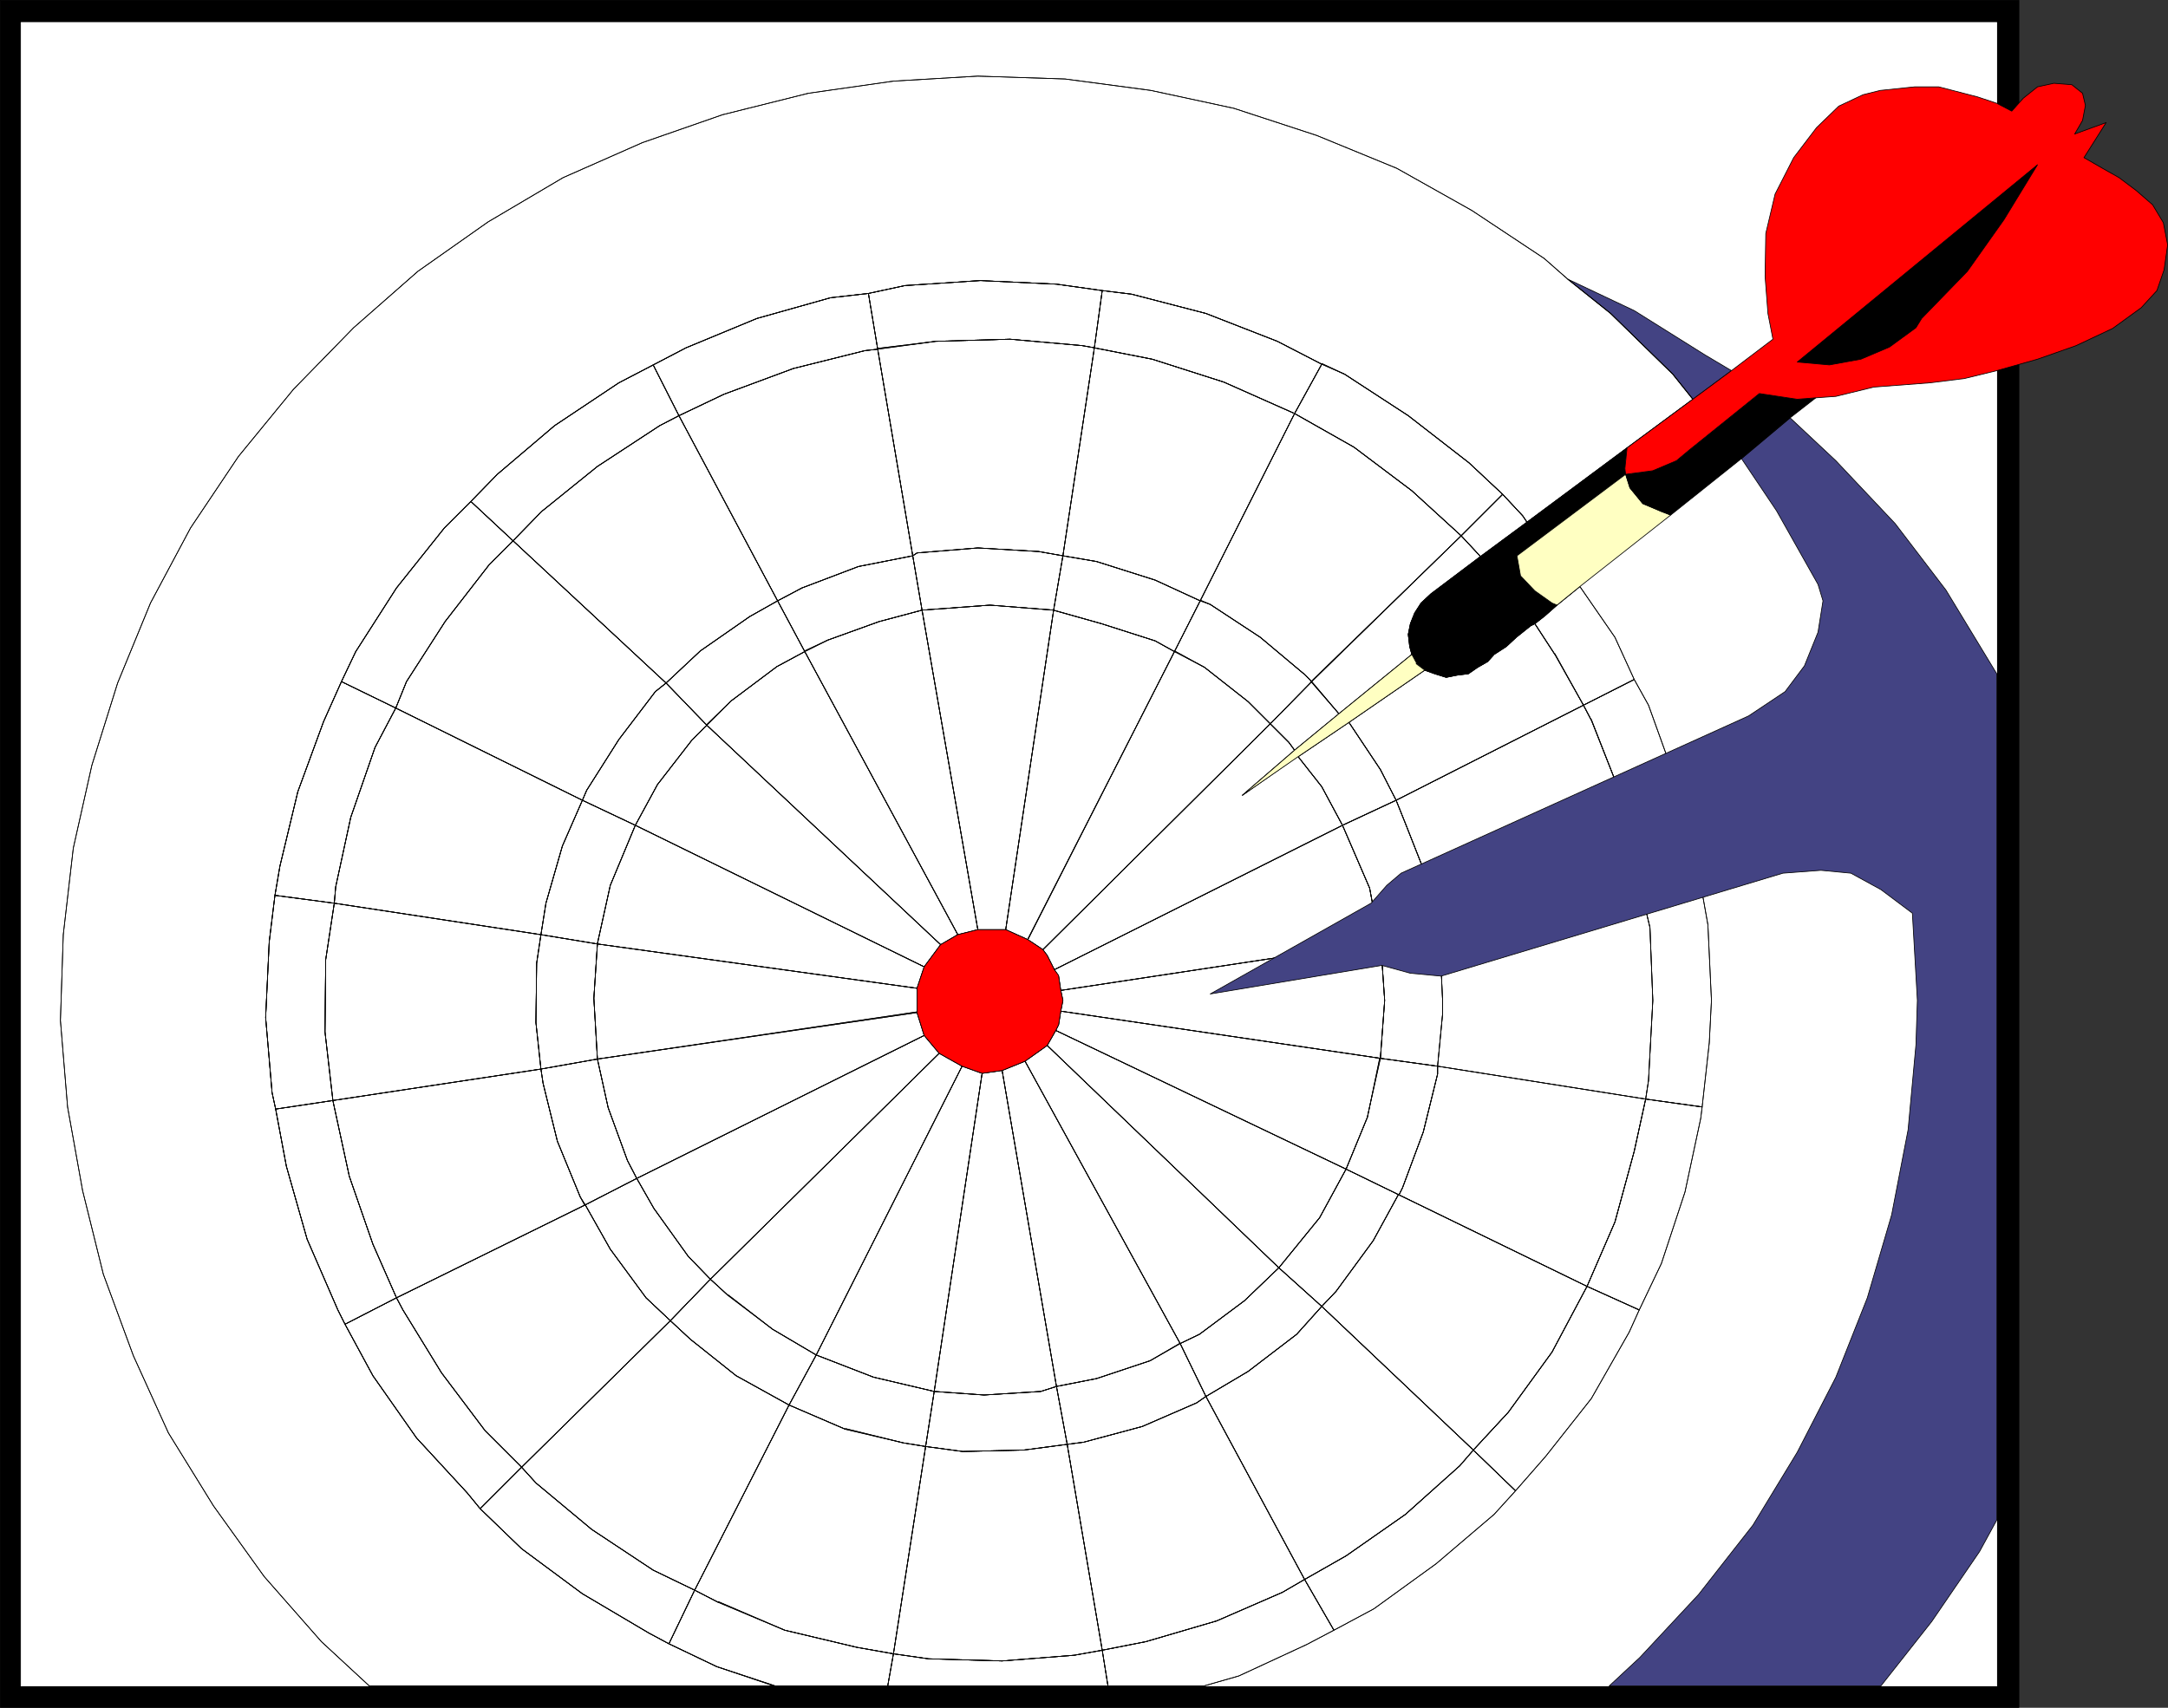<?xml version="1.0" encoding="UTF-8" standalone="no"?>
<svg
   version="1.0"
   width="129.638mm"
   height="102.141mm"
   id="svg190"
   sodipodi:docname="Dart Board 09.wmf"
   xmlns:inkscape="http://www.inkscape.org/namespaces/inkscape"
   xmlns:sodipodi="http://sodipodi.sourceforge.net/DTD/sodipodi-0.dtd"
   xmlns="http://www.w3.org/2000/svg"
   xmlns:svg="http://www.w3.org/2000/svg">
  <rect width="100%" height="100%" fill="#333333" stroke="none"/>
  <sodipodi:namedview
     id="namedview190"
     pagecolor="#ffffff"
     bordercolor="#000000"
     borderopacity="0.25"
     inkscape:showpageshadow="2"
     inkscape:pageopacity="0.0"
     inkscape:pagecheckerboard="0"
     inkscape:deskcolor="#d1d1d1"
     inkscape:document-units="mm" />
  <defs
     id="defs1">
    <pattern
       id="WMFhbasepattern"
       patternUnits="userSpaceOnUse"
       width="6"
       height="6"
       x="0"
       y="0" />
  </defs>
  <path
     style="fill:#000000;fill-opacity:1;fill-rule:evenodd;stroke:none"
     d="M 0.081,385.963 V 0.081 H 456.277 V 385.963 Z"
     id="path1" />
  <path
     style="fill:none;stroke:#000000;stroke-width:0.162px;stroke-linecap:round;stroke-linejoin:round;stroke-miterlimit:4;stroke-dasharray:none;stroke-opacity:1"
     d="M 0.081,385.963 V 0.081 H 456.277 V 385.963 H 0.081 v 0"
     id="path2" />
  <path
     style="fill:#ffffff;fill-opacity:1;fill-rule:evenodd;stroke:none"
     d="M 4.767,381.115 V 5.09 H 451.267 V 381.115 H 4.767 Z"
     id="path3" />
  <path
     style="fill:none;stroke:#ffffff;stroke-width:0.162px;stroke-linecap:round;stroke-linejoin:round;stroke-miterlimit:4;stroke-dasharray:none;stroke-opacity:1"
     d="M 4.767,381.115 V 5.09 H 451.267 V 381.115 H 4.767 v 0"
     id="path4" />
  <path
     style="fill:none;stroke:#ffffff;stroke-width:0.162px;stroke-linecap:round;stroke-linejoin:round;stroke-miterlimit:4;stroke-dasharray:none;stroke-opacity:1"
     d="m 371.922,248.448 0.646,-4.201 0.97,-18.098 -0.646,-16.482 -0.97,-4.04 -46.218,13.574 0.323,6.948 v 3.07 l -1.131,11.796 47.026,7.433"
     id="path5" />
  <path
     style="fill:none;stroke:#000000;stroke-width:0.162px;stroke-linecap:round;stroke-linejoin:round;stroke-miterlimit:4;stroke-dasharray:none;stroke-opacity:1"
     d="m 371.922,248.448 0.646,-4.201 0.97,-18.098 -0.646,-16.482 -0.97,-4.04 -46.218,13.574 0.323,6.948 v 3.07 l -1.131,11.796 47.026,7.433"
     id="path6" />
  <path
     style="fill:none;stroke:#000000;stroke-width:0.162px;stroke-linecap:round;stroke-linejoin:round;stroke-miterlimit:4;stroke-dasharray:none;stroke-opacity:1"
     d="m 289.829,216.129 -12.605,7.11 35.067,-6.464 0.646,9.372 -0.97,13.089 -72.235,-10.665 0.485,-2.424 -0.485,-2.262 50.096,-7.595"
     id="path7" />
  <path
     style="fill:none;stroke:#000000;stroke-width:0.162px;stroke-linecap:round;stroke-linejoin:round;stroke-miterlimit:4;stroke-dasharray:none;stroke-opacity:1"
     d="m 289.829,216.129 -12.605,7.11 35.067,-6.464 0.646,9.372 -0.97,13.089 -72.235,-10.665 0.485,-2.424 -0.485,-2.262 50.096,-7.595"
     id="path8" />
  <path
     style="fill:none;stroke:#000000;stroke-width:0.162px;stroke-linecap:round;stroke-linejoin:round;stroke-miterlimit:4;stroke-dasharray:none;stroke-opacity:1"
     d="m 303.404,186.558 6.141,14.22 0.808,4.363 1.616,-1.778 4.525,-4.525 5.171,-2.424 -3.878,-9.857 -2.262,-5.656 -12.12,5.656"
     id="path9" />
  <path
     style="fill:none;stroke:#000000;stroke-width:0.162px;stroke-linecap:round;stroke-linejoin:round;stroke-miterlimit:4;stroke-dasharray:none;stroke-opacity:1"
     d="m 303.404,186.558 6.141,14.22 0.808,4.363 1.616,-1.778 4.525,-4.525 5.171,-2.424 -3.878,-9.857 -2.262,-5.656 -12.12,5.656"
     id="path10" />
  <path
     style="fill:none;stroke:#000000;stroke-width:0.162px;stroke-linecap:round;stroke-linejoin:round;stroke-miterlimit:4;stroke-dasharray:none;stroke-opacity:1"
     d="m 359.64,162.642 5.494,14.059 11.797,-5.171 -4.363,-12.119 -3.232,-5.817 -11.474,5.817 1.778,3.393"
     id="path11" />
  <path
     style="fill:none;stroke:#000000;stroke-width:0.162px;stroke-linecap:round;stroke-linejoin:round;stroke-miterlimit:4;stroke-dasharray:none;stroke-opacity:1"
     d="m 359.64,162.642 5.494,14.059 11.797,-5.171 -4.363,-12.119 -3.232,-5.817 -11.474,5.817 1.778,3.393"
     id="path12" />
  <path
     style="fill:none;stroke:#000000;stroke-width:0.162px;stroke-linecap:round;stroke-linejoin:round;stroke-miterlimit:4;stroke-dasharray:none;stroke-opacity:1"
     d="m 357.863,159.411 -6.464,-11.473 -4.525,-6.948 -0.97,0.485 -3.232,2.585 -2.262,2.101 -2.747,1.778 -1.454,1.616 -2.262,1.293 -2.101,1.454 -2.586,0.323 -2.424,0.485 -2.586,-0.808 -2.262,-0.808 -17.13,11.796 7.11,10.665 3.555,6.948 42.339,-21.492"
     id="path13" />
  <path
     style="fill:none;stroke:#000000;stroke-width:0.162px;stroke-linecap:round;stroke-linejoin:round;stroke-miterlimit:4;stroke-dasharray:none;stroke-opacity:1"
     d="m 357.863,159.411 -6.464,-11.473 -4.525,-6.948 -0.97,0.485 -3.232,2.585 -2.262,2.101 -2.747,1.778 -1.454,1.616 -2.262,1.293 -2.101,1.454 -2.586,0.323 -2.424,0.485 -2.586,-0.808 -2.262,-0.808 -17.13,11.796 7.11,10.665 3.555,6.948 42.339,-21.492"
     id="path14" />
  <path
     style="fill:none;stroke:#000000;stroke-width:0.162px;stroke-linecap:round;stroke-linejoin:round;stroke-miterlimit:4;stroke-dasharray:none;stroke-opacity:1"
     d="m 296.293,154.078 33.936,-32.965 4.363,4.686 -11.15,8.403 -2.262,2.101 -1.454,2.262 -0.97,2.424 -0.485,2.424 0.323,2.747 0.485,1.778 -16.483,13.412 -6.141,-7.272"
     id="path15" />
  <path
     style="fill:none;stroke:#000000;stroke-width:0.162px;stroke-linecap:round;stroke-linejoin:round;stroke-miterlimit:4;stroke-dasharray:none;stroke-opacity:1"
     d="m 296.293,154.078 33.936,-32.965 4.363,4.686 -11.15,8.403 -2.262,2.101 -1.454,2.262 -0.97,2.424 -0.485,2.424 0.323,2.747 0.485,1.778 -16.483,13.412 -6.141,-7.272"
     id="path16" />
  <path
     style="fill:none;stroke:#000000;stroke-width:0.162px;stroke-linecap:round;stroke-linejoin:round;stroke-miterlimit:4;stroke-dasharray:none;stroke-opacity:1"
     d="m 293.384,170.884 -12.605,8.888 11.797,-10.18 -1.293,-1.778 -4.202,-4.201 -51.389,51.063 0.97,1.293 1.616,3.232 65.125,-32.642 -4.686,-8.726 -5.333,-6.787"
     id="path17" />
  <path
     style="fill:none;stroke:#000000;stroke-width:0.162px;stroke-linecap:round;stroke-linejoin:round;stroke-miterlimit:4;stroke-dasharray:none;stroke-opacity:1"
     d="m 293.384,170.884 -12.605,8.888 11.797,-10.18 -1.293,-1.778 -4.202,-4.201 -51.389,51.063 0.97,1.293 1.616,3.232 65.125,-32.642 -4.686,-8.726 -5.333,-6.787"
     id="path18" />
  <path
     style="fill:none;stroke:#000000;stroke-width:0.162px;stroke-linecap:round;stroke-linejoin:round;stroke-miterlimit:4;stroke-dasharray:none;stroke-opacity:1"
     d="m 200.626,381.115 1.293,-7.272 7.918,1.131 16.645,0.485 16.322,-1.293 6.302,-1.131 1.293,8.08 h -49.773"
     id="path19" />
  <path
     style="fill:none;stroke:#000000;stroke-width:0.162px;stroke-linecap:round;stroke-linejoin:round;stroke-miterlimit:4;stroke-dasharray:none;stroke-opacity:1"
     d="m 200.626,381.115 1.293,-7.272 7.918,1.131 16.645,0.485 16.322,-1.293 6.302,-1.131 1.293,8.08 h -49.773"
     id="path20" />
  <path
     style="fill:none;stroke:#000000;stroke-width:0.162px;stroke-linecap:round;stroke-linejoin:round;stroke-miterlimit:4;stroke-dasharray:none;stroke-opacity:1"
     d="m 238.602,232.935 65.61,31.349 -5.979,10.988 -9.211,11.311 -52.358,-50.255 1.939,-3.393"
     id="path21" />
  <path
     style="fill:none;stroke:#000000;stroke-width:0.162px;stroke-linecap:round;stroke-linejoin:round;stroke-miterlimit:4;stroke-dasharray:none;stroke-opacity:1"
     d="m 238.602,232.935 65.61,31.349 -5.979,10.988 -9.211,11.311 -52.358,-50.255 1.939,-3.393"
     id="path22" />
  <path
     style="fill:none;stroke:#000000;stroke-width:0.162px;stroke-linecap:round;stroke-linejoin:round;stroke-miterlimit:4;stroke-dasharray:none;stroke-opacity:1"
     d="m 247.813,311.63 12.12,-4.04 6.787,-3.878 -35.067,-63.829 -5.171,2.101 12.282,71.424 9.05,-1.778"
     id="path23" />
  <path
     style="fill:none;stroke:#000000;stroke-width:0.162px;stroke-linecap:round;stroke-linejoin:round;stroke-miterlimit:4;stroke-dasharray:none;stroke-opacity:1"
     d="m 247.813,311.63 12.12,-4.04 6.787,-3.878 -35.067,-63.829 -5.171,2.101 12.282,71.424 9.05,-1.778"
     id="path24" />
  <path
     style="fill:none;stroke:#000000;stroke-width:0.162px;stroke-linecap:round;stroke-linejoin:round;stroke-miterlimit:4;stroke-dasharray:none;stroke-opacity:1"
     d="m 197.394,311.307 13.736,3.232 10.827,-71.908 -4.525,-1.616 -32.966,65.283 12.928,5.009"
     id="path25" />
  <path
     style="fill:none;stroke:#000000;stroke-width:0.162px;stroke-linecap:round;stroke-linejoin:round;stroke-miterlimit:4;stroke-dasharray:none;stroke-opacity:1"
     d="m 197.394,311.307 13.736,3.232 10.827,-71.908 -4.525,-1.616 -32.966,65.283 12.928,5.009"
     id="path26" />
  <path
     style="fill:none;stroke:#000000;stroke-width:0.162px;stroke-linecap:round;stroke-linejoin:round;stroke-miterlimit:4;stroke-dasharray:none;stroke-opacity:1"
     d="m 212.261,238.106 -3.394,-4.04 -64.963,32.318 3.878,6.787 7.757,10.827 5.01,5.171 51.712,-51.063"
     id="path27" />
  <path
     style="fill:none;stroke:#000000;stroke-width:0.162px;stroke-linecap:round;stroke-linejoin:round;stroke-miterlimit:4;stroke-dasharray:none;stroke-opacity:1"
     d="m 212.261,238.106 -3.394,-4.04 -64.963,32.318 3.878,6.787 7.757,10.827 5.01,5.171 51.712,-51.063"
     id="path28" />
  <path
     style="fill:none;stroke:#000000;stroke-width:0.162px;stroke-linecap:round;stroke-linejoin:round;stroke-miterlimit:4;stroke-dasharray:none;stroke-opacity:1"
     d="m 207.252,228.734 -72.235,10.665 -0.808,-13.735 0.808,-12.281 72.235,10.019 v 5.494"
     id="path29" />
  <path
     style="fill:none;stroke:#000000;stroke-width:0.162px;stroke-linecap:round;stroke-linejoin:round;stroke-miterlimit:4;stroke-dasharray:none;stroke-opacity:1"
     d="m 207.252,228.734 -72.235,10.665 -0.808,-13.735 0.808,-12.281 72.235,10.019 v 5.494"
     id="path30" />
  <path
     style="fill:none;stroke:#000000;stroke-width:0.162px;stroke-linecap:round;stroke-linejoin:round;stroke-miterlimit:4;stroke-dasharray:none;stroke-opacity:1"
     d="m 156.348,167.329 -7.757,10.019 -5.01,9.211 65.286,31.995 3.717,-5.009 -52.843,-49.609 -3.394,3.393"
     id="path31" />
  <path
     style="fill:none;stroke:#000000;stroke-width:0.162px;stroke-linecap:round;stroke-linejoin:round;stroke-miterlimit:4;stroke-dasharray:none;stroke-opacity:1"
     d="m 156.348,167.329 -7.757,10.019 -5.01,9.211 65.286,31.995 3.717,-5.009 -52.843,-49.609 -3.394,3.393"
     id="path32" />
  <path
     style="fill:none;stroke:#000000;stroke-width:0.162px;stroke-linecap:round;stroke-linejoin:round;stroke-miterlimit:4;stroke-dasharray:none;stroke-opacity:1"
     d="m 216.463,211.282 -34.582,-63.99 5.171,-2.585 11.635,-4.201 9.696,-2.585 12.605,72.232 -4.525,1.131"
     id="path33" />
  <path
     style="fill:none;stroke:#000000;stroke-width:0.162px;stroke-linecap:round;stroke-linejoin:round;stroke-miterlimit:4;stroke-dasharray:none;stroke-opacity:1"
     d="m 216.463,211.282 -34.582,-63.99 5.171,-2.585 11.635,-4.201 9.696,-2.585 12.605,72.232 -4.525,1.131"
     id="path34" />
  <path
     style="fill:none;stroke:#000000;stroke-width:0.162px;stroke-linecap:round;stroke-linejoin:round;stroke-miterlimit:4;stroke-dasharray:none;stroke-opacity:1"
     d="m 227.29,210.151 10.827,-72.232 10.827,3.07 12.12,3.878 4.363,2.424 -33.128,65.122 -5.01,-2.262"
     id="path35" />
  <path
     style="fill:none;stroke:#000000;stroke-width:0.162px;stroke-linecap:round;stroke-linejoin:round;stroke-miterlimit:4;stroke-dasharray:none;stroke-opacity:1"
     d="m 227.29,210.151 10.827,-72.232 10.827,3.07 12.12,3.878 4.363,2.424 -33.128,65.122 -5.01,-2.262"
     id="path36" />
  <path
     style="fill:none;stroke:#000000;stroke-width:0.162px;stroke-linecap:round;stroke-linejoin:round;stroke-miterlimit:4;stroke-dasharray:none;stroke-opacity:1"
     d="m 311.807,239.237 -2.747,13.251 -4.848,11.796 11.958,5.817 0.808,-1.616 4.686,-12.604 3.232,-13.089 v -1.778 l -12.928,-1.778"
     id="path37" />
  <path
     style="fill:none;stroke:#000000;stroke-width:0.162px;stroke-linecap:round;stroke-linejoin:round;stroke-miterlimit:4;stroke-dasharray:none;stroke-opacity:1"
     d="m 311.807,239.237 -2.747,13.251 -4.848,11.796 11.958,5.817 0.808,-1.616 4.686,-12.604 3.232,-13.089 v -1.778 l -12.928,-1.778"
     id="path38" />
  <path
     style="fill:none;stroke:#000000;stroke-width:0.162px;stroke-linecap:round;stroke-linejoin:round;stroke-miterlimit:4;stroke-dasharray:none;stroke-opacity:1"
     d="m 289.021,286.584 -7.757,7.433 -10.181,7.595 -4.363,2.101 5.818,11.958 9.534,-5.656 10.989,-8.403 5.656,-6.302 -9.696,-8.726"
     id="path39" />
  <path
     style="fill:none;stroke:#000000;stroke-width:0.162px;stroke-linecap:round;stroke-linejoin:round;stroke-miterlimit:4;stroke-dasharray:none;stroke-opacity:1"
     d="m 289.021,286.584 -7.757,7.433 -10.181,7.595 -4.363,2.101 5.818,11.958 9.534,-5.656 10.989,-8.403 5.656,-6.302 -9.696,-8.726"
     id="path40" />
  <path
     style="fill:none;stroke:#000000;stroke-width:0.162px;stroke-linecap:round;stroke-linejoin:round;stroke-miterlimit:4;stroke-dasharray:none;stroke-opacity:1"
     d="m 217.433,328.113 13.898,-0.323 9.858,-1.293 -2.424,-13.089 -3.555,1.131 -12.766,0.808 -11.312,-0.808 -1.939,12.443 8.403,1.131"
     id="path41" />
  <path
     style="fill:none;stroke:#000000;stroke-width:0.162px;stroke-linecap:round;stroke-linejoin:round;stroke-miterlimit:4;stroke-dasharray:none;stroke-opacity:1"
     d="m 217.433,328.113 13.898,-0.323 9.858,-1.293 -2.424,-13.089 -3.555,1.131 -12.766,0.808 -11.312,-0.808 -1.939,12.443 8.403,1.131"
     id="path42" />
  <path
     style="fill:none;stroke:#000000;stroke-width:0.162px;stroke-linecap:round;stroke-linejoin:round;stroke-miterlimit:4;stroke-dasharray:none;stroke-opacity:1"
     d="m 184.466,306.298 -9.858,-5.817 -10.019,-7.595 -4.04,-3.717 -9.05,9.372 4.525,4.201 10.342,8.241 11.958,6.625 6.141,-11.311"
     id="path43" />
  <path
     style="fill:none;stroke:#000000;stroke-width:0.162px;stroke-linecap:round;stroke-linejoin:round;stroke-miterlimit:4;stroke-dasharray:none;stroke-opacity:1"
     d="m 184.466,306.298 -9.858,-5.817 -10.019,-7.595 -4.04,-3.717 -9.05,9.372 4.525,4.201 10.342,8.241 11.958,6.625 6.141,-11.311"
     id="path44" />
  <path
     style="fill:none;stroke:#000000;stroke-width:0.162px;stroke-linecap:round;stroke-linejoin:round;stroke-miterlimit:4;stroke-dasharray:none;stroke-opacity:1"
     d="m 143.905,266.385 -2.101,-4.04 -4.363,-11.958 -2.424,-10.988 -12.766,2.262 0.485,3.232 3.232,13.089 5.171,12.604 1.131,1.778 11.635,-5.979"
     id="path45" />
  <path
     style="fill:none;stroke:#000000;stroke-width:0.162px;stroke-linecap:round;stroke-linejoin:round;stroke-miterlimit:4;stroke-dasharray:none;stroke-opacity:1"
     d="m 143.905,266.385 -2.101,-4.04 -4.363,-11.958 -2.424,-10.988 -12.766,2.262 0.485,3.232 3.232,13.089 5.171,12.604 1.131,1.778 11.635,-5.979"
     id="path46" />
  <path
     style="fill:none;stroke:#000000;stroke-width:0.162px;stroke-linecap:round;stroke-linejoin:round;stroke-miterlimit:4;stroke-dasharray:none;stroke-opacity:1"
     d="m 135.017,213.221 2.909,-13.089 5.656,-13.574 -11.958,-5.656 -4.525,10.342 -3.717,12.927 -1.131,7.11 12.766,2.101"
     id="path47" />
  <path
     style="fill:none;stroke:#000000;stroke-width:0.162px;stroke-linecap:round;stroke-linejoin:round;stroke-miterlimit:4;stroke-dasharray:none;stroke-opacity:1"
     d="m 135.017,213.221 2.909,-13.089 5.656,-13.574 -11.958,-5.656 -4.525,10.342 -3.717,12.927 -1.131,7.11 12.766,2.101"
     id="path48" />
  <path
     style="fill:none;stroke:#000000;stroke-width:0.162px;stroke-linecap:round;stroke-linejoin:round;stroke-miterlimit:4;stroke-dasharray:none;stroke-opacity:1"
     d="m 159.741,163.774 5.494,-5.333 10.342,-7.756 6.302,-3.393 -6.141,-11.473 -6.302,3.555 -11.15,7.756 -7.757,7.272 9.211,9.534"
     id="path49" />
  <path
     style="fill:none;stroke:#000000;stroke-width:0.162px;stroke-linecap:round;stroke-linejoin:round;stroke-miterlimit:4;stroke-dasharray:none;stroke-opacity:1"
     d="m 159.741,163.774 5.494,-5.333 10.342,-7.756 6.302,-3.393 -6.141,-11.473 -6.302,3.555 -11.15,7.756 -7.757,7.272 9.211,9.534"
     id="path50" />
  <path
     style="fill:none;stroke:#000000;stroke-width:0.162px;stroke-linecap:round;stroke-linejoin:round;stroke-miterlimit:4;stroke-dasharray:none;stroke-opacity:1"
     d="m 223.735,136.788 -15.352,1.131 -2.101,-12.281 0.97,-0.646 13.736,-1.131 13.736,0.808 5.494,0.97 -2.101,12.281 -14.382,-1.131"
     id="path51" />
  <path
     style="fill:none;stroke:#000000;stroke-width:0.162px;stroke-linecap:round;stroke-linejoin:round;stroke-miterlimit:4;stroke-dasharray:none;stroke-opacity:1"
     d="m 223.735,136.788 -15.352,1.131 -2.101,-12.281 0.97,-0.646 13.736,-1.131 13.736,0.808 5.494,0.97 -2.101,12.281 -14.382,-1.131"
     id="path52" />
  <path
     style="fill:none;stroke:#000000;stroke-width:0.162px;stroke-linecap:round;stroke-linejoin:round;stroke-miterlimit:4;stroke-dasharray:none;stroke-opacity:1"
     d="m 265.428,147.13 6.787,3.717 9.858,7.756 5.01,5.009 9.373,-9.534 -1.616,-1.616 -10.019,-8.403 -11.312,-7.433 -2.262,-0.808 -5.818,11.473"
     id="path53" />
  <path
     style="fill:none;stroke:#000000;stroke-width:0.162px;stroke-linecap:round;stroke-linejoin:round;stroke-miterlimit:4;stroke-dasharray:none;stroke-opacity:1"
     d="m 265.428,147.13 6.787,3.717 9.858,7.756 5.01,5.009 9.373,-9.534 -1.616,-1.616 -10.019,-8.403 -11.312,-7.433 -2.262,-0.808 -5.818,11.473"
     id="path54" />
  <path
     style="fill:none;stroke:#000000;stroke-width:0.162px;stroke-linecap:round;stroke-linejoin:round;stroke-miterlimit:4;stroke-dasharray:none;stroke-opacity:1"
     d="m 316.008,270.101 -5.656,10.342 -8.403,11.473 -3.232,3.393 34.259,32.48 7.918,-8.564 9.858,-13.574 7.918,-14.866 -42.501,-20.684"
     id="path55" />
  <path
     style="fill:none;stroke:#000000;stroke-width:0.162px;stroke-linecap:round;stroke-linejoin:round;stroke-miterlimit:4;stroke-dasharray:none;stroke-opacity:1"
     d="m 316.008,270.101 -5.656,10.342 -8.403,11.473 -3.232,3.393 34.259,32.48 7.918,-8.564 9.858,-13.574 7.918,-14.866 -42.501,-20.684"
     id="path56" />
  <path
     style="fill:none;stroke:#000000;stroke-width:0.162px;stroke-linecap:round;stroke-linejoin:round;stroke-miterlimit:4;stroke-dasharray:none;stroke-opacity:1"
     d="m 294.839,357.038 -5.01,2.909 -14.867,6.464 -15.998,4.686 -9.858,1.939 -7.918,-46.539 3.717,-0.485 13.251,-3.555 12.282,-5.333 2.101,-1.454 22.301,41.368"
     id="path57" />
  <path
     style="fill:none;stroke:#000000;stroke-width:0.162px;stroke-linecap:round;stroke-linejoin:round;stroke-miterlimit:4;stroke-dasharray:none;stroke-opacity:1"
     d="m 294.839,357.038 -5.01,2.909 -14.867,6.464 -15.998,4.686 -9.858,1.939 -7.918,-46.539 3.717,-0.485 13.251,-3.555 12.282,-5.333 2.101,-1.454 22.301,41.368"
     id="path58" />
  <path
     style="fill:none;stroke:#000000;stroke-width:0.162px;stroke-linecap:round;stroke-linejoin:round;stroke-miterlimit:4;stroke-dasharray:none;stroke-opacity:1"
     d="m 162.327,362.047 15.029,6.464 16.322,3.878 8.242,1.454 7.272,-46.862 -5.01,-0.808 -13.09,-3.07 -12.766,-5.494 -21.331,41.852 5.333,2.747"
     id="path59" />
  <path
     style="fill:none;stroke:#000000;stroke-width:0.162px;stroke-linecap:round;stroke-linejoin:round;stroke-miterlimit:4;stroke-dasharray:none;stroke-opacity:1"
     d="m 162.327,362.047 15.029,6.464 16.322,3.878 8.242,1.454 7.272,-46.862 -5.01,-0.808 -13.09,-3.07 -12.766,-5.494 -21.331,41.852 5.333,2.747"
     id="path60" />
  <path
     style="fill:none;stroke:#000000;stroke-width:0.162px;stroke-linecap:round;stroke-linejoin:round;stroke-miterlimit:4;stroke-dasharray:none;stroke-opacity:1"
     d="m 151.5,298.541 -5.494,-5.171 -8.08,-10.988 -5.656,-10.019 -42.662,21.007 1.454,2.747 8.726,14.22 9.858,13.089 8.242,8.241 33.613,-33.126"
     id="path61" />
  <path
     style="fill:none;stroke:#000000;stroke-width:0.162px;stroke-linecap:round;stroke-linejoin:round;stroke-miterlimit:4;stroke-dasharray:none;stroke-opacity:1"
     d="m 151.5,298.541 -5.494,-5.171 -8.08,-10.988 -5.656,-10.019 -42.662,21.007 1.454,2.747 8.726,14.22 9.858,13.089 8.242,8.241 33.613,-33.126"
     id="path62" />
  <path
     style="fill:none;stroke:#000000;stroke-width:0.162px;stroke-linecap:round;stroke-linejoin:round;stroke-miterlimit:4;stroke-dasharray:none;stroke-opacity:1"
     d="m 84.274,281.251 -5.333,-15.351 -3.717,-17.129 -12.928,1.939 2.424,12.927 4.686,16.482 6.949,15.998 1.616,3.232 11.635,-5.979 -5.333,-12.119"
     id="path63" />
  <path
     style="fill:none;stroke:#000000;stroke-width:0.162px;stroke-linecap:round;stroke-linejoin:round;stroke-miterlimit:4;stroke-dasharray:none;stroke-opacity:1"
     d="m 84.274,281.251 -5.333,-15.351 -3.717,-17.129 -12.928,1.939 2.424,12.927 4.686,16.482 6.949,15.998 1.616,3.232 11.635,-5.979 -5.333,-12.119"
     id="path64" />
  <path
     style="fill:none;stroke:#000000;stroke-width:0.162px;stroke-linecap:round;stroke-linejoin:round;stroke-miterlimit:4;stroke-dasharray:none;stroke-opacity:1"
     d="m 122.25,241.661 -1.131,-10.503 0.162,-13.412 0.97,-6.464 -46.702,-7.11 -1.939,12.766 -0.162,16.321 1.778,15.513 47.026,-7.11"
     id="path65" />
  <path
     style="fill:none;stroke:#000000;stroke-width:0.162px;stroke-linecap:round;stroke-linejoin:round;stroke-miterlimit:4;stroke-dasharray:none;stroke-opacity:1"
     d="m 122.25,241.661 -1.131,-10.503 0.162,-13.412 0.97,-6.464 -46.702,-7.11 -1.939,12.766 -0.162,16.321 1.778,15.513 47.026,-7.11"
     id="path66" />
  <path
     style="fill:none;stroke:#000000;stroke-width:0.162px;stroke-linecap:round;stroke-linejoin:round;stroke-miterlimit:4;stroke-dasharray:none;stroke-opacity:1"
     d="m 150.53,154.401 -2.424,1.939 -8.242,10.827 -7.272,11.473 -0.97,2.262 -42.178,-20.845 2.424,-5.979 8.726,-13.574 10.019,-12.927 5.333,-5.333 34.582,32.157"
     id="path67" />
  <path
     style="fill:none;stroke:#000000;stroke-width:0.162px;stroke-linecap:round;stroke-linejoin:round;stroke-miterlimit:4;stroke-dasharray:none;stroke-opacity:1"
     d="m 150.53,154.401 -2.424,1.939 -8.242,10.827 -7.272,11.473 -0.97,2.262 -42.178,-20.845 2.424,-5.979 8.726,-13.574 10.019,-12.927 5.333,-5.333 34.582,32.157"
     id="path68" />
  <path
     style="fill:none;stroke:#000000;stroke-width:0.162px;stroke-linecap:round;stroke-linejoin:round;stroke-miterlimit:4;stroke-dasharray:none;stroke-opacity:1"
     d="m 194.001,128.062 -12.766,4.848 -5.494,2.909 -22.301,-41.852 10.181,-4.848 15.675,-5.817 16.16,-4.04 2.909,-0.323 7.918,46.7 -12.282,2.424"
     id="path69" />
  <path
     style="fill:none;stroke:#000000;stroke-width:0.162px;stroke-linecap:round;stroke-linejoin:round;stroke-miterlimit:4;stroke-dasharray:none;stroke-opacity:1"
     d="m 194.001,128.062 -12.766,4.848 -5.494,2.909 -22.301,-41.852 10.181,-4.848 15.675,-5.817 16.16,-4.04 2.909,-0.323 7.918,46.7 -12.282,2.424"
     id="path70" />
  <path
     style="fill:none;stroke:#000000;stroke-width:0.162px;stroke-linecap:round;stroke-linejoin:round;stroke-miterlimit:4;stroke-dasharray:none;stroke-opacity:1"
     d="m 240.218,125.638 7.595,1.293 13.251,4.201 10.181,4.686 21.331,-42.337 -15.998,-7.11 -16.16,-5.171 -13.09,-2.585 -7.11,47.023"
     id="path71" />
  <path
     style="fill:none;stroke:#000000;stroke-width:0.162px;stroke-linecap:round;stroke-linejoin:round;stroke-miterlimit:4;stroke-dasharray:none;stroke-opacity:1"
     d="m 240.218,125.638 7.595,1.293 13.251,4.201 10.181,4.686 21.331,-42.337 -15.998,-7.11 -16.16,-5.171 -13.09,-2.585 -7.11,47.023"
     id="path72" />
  <path
     style="fill:none;stroke:#000000;stroke-width:0.162px;stroke-linecap:round;stroke-linejoin:round;stroke-miterlimit:4;stroke-dasharray:none;stroke-opacity:1"
     d="m 371.922,248.448 -2.586,11.796 -4.363,15.998 -6.302,14.543 11.797,5.333 5.01,-10.503 5.333,-16.159 3.555,-16.644 0.323,-2.585 -12.766,-1.778"
     id="path73" />
  <path
     style="fill:none;stroke:#000000;stroke-width:0.162px;stroke-linecap:round;stroke-linejoin:round;stroke-miterlimit:4;stroke-dasharray:none;stroke-opacity:1"
     d="m 371.922,248.448 -2.586,11.796 -4.363,15.998 -6.302,14.543 11.797,5.333 5.01,-10.503 5.333,-16.159 3.555,-16.644 0.323,-2.585 -12.766,-1.778"
     id="path74" />
  <path
     style="fill:none;stroke:#000000;stroke-width:0.162px;stroke-linecap:round;stroke-linejoin:round;stroke-miterlimit:4;stroke-dasharray:none;stroke-opacity:1"
     d="m 332.976,327.79 -3.07,3.555 -12.282,10.988 -13.413,9.372 -9.373,5.333 6.626,11.473 9.05,-4.848 14.059,-10.18 13.09,-11.15 4.848,-5.333 -9.534,-9.211"
     id="path75" />
  <path
     style="fill:none;stroke:#000000;stroke-width:0.162px;stroke-linecap:round;stroke-linejoin:round;stroke-miterlimit:4;stroke-dasharray:none;stroke-opacity:1"
     d="m 332.976,327.79 -3.07,3.555 -12.282,10.988 -13.413,9.372 -9.373,5.333 6.626,11.473 9.05,-4.848 14.059,-10.18 13.09,-11.15 4.848,-5.333 -9.534,-9.211"
     id="path76" />
  <path
     style="fill:none;stroke:#000000;stroke-width:0.162px;stroke-linecap:round;stroke-linejoin:round;stroke-miterlimit:4;stroke-dasharray:none;stroke-opacity:1"
     d="m 156.994,359.462 -9.373,-4.525 -13.898,-9.211 -12.605,-10.503 -3.232,-3.555 -9.373,9.372 9.373,9.049 13.736,10.18 15.029,8.888 4.525,2.424 5.818,-12.119"
     id="path77" />
  <path
     style="fill:none;stroke:#000000;stroke-width:0.162px;stroke-linecap:round;stroke-linejoin:round;stroke-miterlimit:4;stroke-dasharray:none;stroke-opacity:1"
     d="m 156.994,359.462 -9.373,-4.525 -13.898,-9.211 -12.605,-10.503 -3.232,-3.555 -9.373,9.372 9.373,9.049 13.736,10.18 15.029,8.888 4.525,2.424 5.818,-12.119"
     id="path78" />
  <path
     style="fill:none;stroke:#000000;stroke-width:0.162px;stroke-linecap:round;stroke-linejoin:round;stroke-miterlimit:4;stroke-dasharray:none;stroke-opacity:1"
     d="m 75.548,204.172 0.323,-3.717 3.394,-15.674 5.494,-15.836 4.686,-8.888 -12.282,-5.979 -4.04,9.049 -5.818,15.836 -4.04,16.806 -1.131,6.625 13.413,1.778"
     id="path79" />
  <path
     style="fill:none;stroke:#000000;stroke-width:0.162px;stroke-linecap:round;stroke-linejoin:round;stroke-miterlimit:4;stroke-dasharray:none;stroke-opacity:1"
     d="m 75.548,204.172 0.323,-3.717 3.394,-15.674 5.494,-15.836 4.686,-8.888 -12.282,-5.979 -4.04,9.049 -5.818,15.836 -4.04,16.806 -1.131,6.625 13.413,1.778"
     id="path80" />
  <path
     style="fill:none;stroke:#000000;stroke-width:0.162px;stroke-linecap:round;stroke-linejoin:round;stroke-miterlimit:4;stroke-dasharray:none;stroke-opacity:1"
     d="m 122.412,115.619 12.605,-10.18 14.059,-9.211 4.363,-2.262 -5.818,-11.473 -7.757,4.04 -14.544,9.696 -12.928,10.988 -5.979,6.141 9.534,8.888 6.464,-6.625"
     id="path81" />
  <path
     style="fill:none;stroke:#000000;stroke-width:0.162px;stroke-linecap:round;stroke-linejoin:round;stroke-miterlimit:4;stroke-dasharray:none;stroke-opacity:1"
     d="m 122.412,115.619 12.605,-10.18 14.059,-9.211 4.363,-2.262 -5.818,-11.473 -7.757,4.04 -14.544,9.696 -12.928,10.988 -5.979,6.141 9.534,8.888 6.464,-6.625"
     id="path82" />
  <path
     style="fill:none;stroke:#000000;stroke-width:0.162px;stroke-linecap:round;stroke-linejoin:round;stroke-miterlimit:4;stroke-dasharray:none;stroke-opacity:1"
     d="m 198.202,78.776 13.251,-1.616 16.806,-0.485 16.322,1.454 2.747,0.485 1.778,-12.927 -10.342,-1.454 -17.291,-0.808 -16.968,1.131 -8.242,1.778 2.101,12.604"
     id="path83" />
  <path
     style="fill:none;stroke:#000000;stroke-width:0.162px;stroke-linecap:round;stroke-linejoin:round;stroke-miterlimit:4;stroke-dasharray:none;stroke-opacity:1"
     d="m 198.202,78.776 13.251,-1.616 16.806,-0.485 16.322,1.454 2.747,0.485 1.778,-12.927 -10.342,-1.454 -17.291,-0.808 -16.968,1.131 -8.242,1.778 2.101,12.604"
     id="path84" />
  <path
     style="fill:none;stroke:#000000;stroke-width:0.162px;stroke-linecap:round;stroke-linejoin:round;stroke-miterlimit:4;stroke-dasharray:none;stroke-opacity:1"
     d="m 298.717,82.17 5.171,2.424 14.382,9.372 13.736,10.665 7.595,7.11 -9.373,9.372 -11.15,-10.18 -13.09,-9.857 -13.413,-7.595 6.141,-11.15"
     id="path85" />
  <path
     style="fill:none;stroke:#000000;stroke-width:0.162px;stroke-linecap:round;stroke-linejoin:round;stroke-miterlimit:4;stroke-dasharray:none;stroke-opacity:1"
     d="m 298.717,82.17 5.171,2.424 14.382,9.372 13.736,10.665 7.595,7.11 -9.373,9.372 -11.15,-10.18 -13.09,-9.857 -13.413,-7.595 6.141,-11.15"
     id="path86" />
  <path
     style="fill:none;stroke:#000000;stroke-width:0.162px;stroke-linecap:round;stroke-linejoin:round;stroke-miterlimit:4;stroke-dasharray:none;stroke-opacity:1"
     d="m 351.399,147.776 6.464,11.635 11.474,-5.817 -4.363,-9.534 -7.918,-11.473 -5.171,4.201 -2.747,2.424 -2.262,1.778 4.525,6.948"
     id="path87" />
  <path
     style="fill:none;stroke:#000000;stroke-width:0.162px;stroke-linecap:round;stroke-linejoin:round;stroke-miterlimit:4;stroke-dasharray:none;stroke-opacity:1"
     d="m 351.399,147.776 6.464,11.635 11.474,-5.817 -4.363,-9.534 -7.918,-11.473 -5.171,4.201 -2.747,2.424 -2.262,1.778 4.525,6.948"
     id="path88" />
  <path
     style="fill:none;stroke:#000000;stroke-width:0.162px;stroke-linecap:round;stroke-linejoin:round;stroke-miterlimit:4;stroke-dasharray:none;stroke-opacity:1"
     d="m 339.602,111.741 4.525,4.848 0.97,1.454 -10.504,7.756 -4.363,-4.686 9.373,-9.372"
     id="path89" />
  <path
     style="fill:none;stroke:#000000;stroke-width:0.162px;stroke-linecap:round;stroke-linejoin:round;stroke-miterlimit:4;stroke-dasharray:none;stroke-opacity:1"
     d="m 339.602,111.741 4.525,4.848 0.97,1.454 -10.504,7.756 -4.363,-4.686 9.373,-9.372"
     id="path90" />
  <path
     style="fill:none;stroke:#000000;stroke-width:0.162px;stroke-linecap:round;stroke-linejoin:round;stroke-miterlimit:4;stroke-dasharray:none;stroke-opacity:1"
     d="m 385.981,208.858 0.808,17.29 -0.485,9.534 -1.616,14.543 -12.766,-1.778 0.646,-4.201 0.97,-18.098 -0.646,-16.482 -0.97,-4.04 12.766,-3.878 1.293,7.272"
     id="path91" />
  <path
     style="fill:none;stroke:#000000;stroke-width:0.162px;stroke-linecap:round;stroke-linejoin:round;stroke-miterlimit:4;stroke-dasharray:none;stroke-opacity:1"
     d="m 385.981,208.858 0.808,17.29 -0.485,9.534 -1.616,14.543 -12.766,-1.778 0.646,-4.201 0.97,-18.098 -0.646,-16.482 -0.97,-4.04 12.766,-3.878 1.293,7.272"
     id="path92" />
  <path
     style="fill:none;stroke:#000000;stroke-width:0.162px;stroke-linecap:round;stroke-linejoin:round;stroke-miterlimit:4;stroke-dasharray:none;stroke-opacity:1"
     d="m 324.896,241.015 1.131,-11.796 v -3.07 l -0.323,-6.948 -1.293,0.162 -6.787,-0.485 -5.333,-2.101 0.646,9.372 -0.97,13.089 12.928,1.778"
     id="path93" />
  <path
     style="fill:none;stroke:#000000;stroke-width:0.162px;stroke-linecap:round;stroke-linejoin:round;stroke-miterlimit:4;stroke-dasharray:none;stroke-opacity:1"
     d="m 324.896,241.015 1.131,-11.796 v -3.07 l -0.323,-6.948 -1.293,0.162 -6.787,-0.485 -5.333,-2.101 0.646,9.372 -0.97,13.089 12.928,1.778"
     id="path94" />
  <path
     style="fill:none;stroke:#000000;stroke-width:0.162px;stroke-linecap:round;stroke-linejoin:round;stroke-miterlimit:4;stroke-dasharray:none;stroke-opacity:1"
     d="m 238.279,219.2 0.97,1.454 0.485,3.232 50.096,-7.595 20.523,-11.15 -0.808,-4.363 -6.141,-14.22 -65.125,32.642"
     id="path95" />
  <path
     style="fill:none;stroke:#000000;stroke-width:0.162px;stroke-linecap:round;stroke-linejoin:round;stroke-miterlimit:4;stroke-dasharray:none;stroke-opacity:1"
     d="m 238.279,219.2 0.97,1.454 0.485,3.232 50.096,-7.595 20.523,-11.15 -0.808,-4.363 -6.141,-14.22 -65.125,32.642"
     id="path96" />
  <path
     style="fill:none;stroke:#000000;stroke-width:0.162px;stroke-linecap:round;stroke-linejoin:round;stroke-miterlimit:4;stroke-dasharray:none;stroke-opacity:1"
     d="m 315.524,180.902 2.262,5.656 3.878,9.857 43.47,-19.714 -5.494,-13.897 -1.778,-3.393 -42.339,21.492"
     id="path97" />
  <path
     style="fill:none;stroke:#000000;stroke-width:0.162px;stroke-linecap:round;stroke-linejoin:round;stroke-miterlimit:4;stroke-dasharray:none;stroke-opacity:1"
     d="m 315.524,180.902 2.262,5.656 3.878,9.857 43.47,-19.714 -5.494,-13.897 -1.778,-3.393 -42.339,21.492"
     id="path98" />
  <path
     style="fill:none;stroke:#000000;stroke-width:0.162px;stroke-linecap:round;stroke-linejoin:round;stroke-miterlimit:4;stroke-dasharray:none;stroke-opacity:1"
     d="m 298.717,177.832 4.686,8.726 12.12,-5.656 -3.555,-6.948 -7.11,-10.665 -11.474,7.756 5.333,6.787"
     id="path99" />
  <path
     style="fill:none;stroke:#000000;stroke-width:0.162px;stroke-linecap:round;stroke-linejoin:round;stroke-miterlimit:4;stroke-dasharray:none;stroke-opacity:1"
     d="m 298.717,177.832 4.686,8.726 12.12,-5.656 -3.555,-6.948 -7.11,-10.665 -11.474,7.756 5.333,6.787"
     id="path100" />
  <path
     style="fill:none;stroke:#000000;stroke-width:0.162px;stroke-linecap:round;stroke-linejoin:round;stroke-miterlimit:4;stroke-dasharray:none;stroke-opacity:1"
     d="m 296.293,154.078 6.302,7.272 -10.019,8.241 -1.293,-1.778 -4.202,-4.201 9.373,-9.534"
     id="path101" />
  <path
     style="fill:none;stroke:#000000;stroke-width:0.162px;stroke-linecap:round;stroke-linejoin:round;stroke-miterlimit:4;stroke-dasharray:none;stroke-opacity:1"
     d="m 296.293,154.078 6.302,7.272 -10.019,8.241 -1.293,-1.778 -4.202,-4.201 9.373,-9.534"
     id="path102" />
  <path
     style="fill:none;stroke:#000000;stroke-width:0.162px;stroke-linecap:round;stroke-linejoin:round;stroke-miterlimit:4;stroke-dasharray:none;stroke-opacity:1"
     d="m 301.464,368.511 -6.141,3.232 -15.352,7.11 -7.918,2.262 h -21.654 l -1.293,-8.08 9.858,-1.939 15.998,-4.686 14.867,-6.464 5.01,-2.909 6.626,11.473"
     id="path103" />
  <path
     style="fill:none;stroke:#000000;stroke-width:0.162px;stroke-linecap:round;stroke-linejoin:round;stroke-miterlimit:4;stroke-dasharray:none;stroke-opacity:1"
     d="m 301.464,368.511 -6.141,3.232 -15.352,7.11 -7.918,2.262 h -21.654 l -1.293,-8.08 9.858,-1.939 15.998,-4.686 14.867,-6.464 5.01,-2.909 6.626,11.473"
     id="path104" />
  <path
     style="fill:none;stroke:#000000;stroke-width:0.162px;stroke-linecap:round;stroke-linejoin:round;stroke-miterlimit:4;stroke-dasharray:none;stroke-opacity:1"
     d="m 151.177,371.581 10.827,5.171 13.251,4.363 h 25.371 l 1.293,-7.272 -8.242,-1.454 -16.322,-3.878 -15.029,-6.302 -5.333,-2.747 -5.818,12.119"
     id="path105" />
  <path
     style="fill:none;stroke:#000000;stroke-width:0.162px;stroke-linecap:round;stroke-linejoin:round;stroke-miterlimit:4;stroke-dasharray:none;stroke-opacity:1"
     d="m 151.177,371.581 10.827,5.171 13.251,4.363 h 25.371 l 1.293,-7.272 -8.242,-1.454 -16.322,-3.878 -15.029,-6.302 -5.333,-2.747 -5.818,12.119"
     id="path106" />
  <path
     style="fill:none;stroke:#000000;stroke-width:0.162px;stroke-linecap:round;stroke-linejoin:round;stroke-miterlimit:4;stroke-dasharray:none;stroke-opacity:1"
     d="m 309.06,252.326 2.909,-13.089 -72.235,-10.665 -0.485,3.07 -0.646,1.293 65.61,31.349 4.848,-11.796"
     id="path107" />
  <path
     style="fill:none;stroke:#000000;stroke-width:0.162px;stroke-linecap:round;stroke-linejoin:round;stroke-miterlimit:4;stroke-dasharray:none;stroke-opacity:1"
     d="m 309.06,252.326 2.909,-13.089 -72.235,-10.665 -0.485,3.07 -0.646,1.293 65.61,31.349 4.848,-11.796"
     id="path108" />
  <path
     style="fill:none;stroke:#000000;stroke-width:0.162px;stroke-linecap:round;stroke-linejoin:round;stroke-miterlimit:4;stroke-dasharray:none;stroke-opacity:1"
     d="m 236.663,236.328 52.358,50.255 -7.757,7.433 -10.181,7.595 -4.363,2.101 -35.067,-63.829 5.01,-3.555"
     id="path109" />
  <path
     style="fill:none;stroke:#000000;stroke-width:0.162px;stroke-linecap:round;stroke-linejoin:round;stroke-miterlimit:4;stroke-dasharray:none;stroke-opacity:1"
     d="m 236.663,236.328 52.358,50.255 -7.757,7.433 -10.181,7.595 -4.363,2.101 -35.067,-63.829 5.01,-3.555"
     id="path110" />
  <path
     style="fill:none;stroke:#000000;stroke-width:0.162px;stroke-linecap:round;stroke-linejoin:round;stroke-miterlimit:4;stroke-dasharray:none;stroke-opacity:1"
     d="m 222.281,315.347 12.928,-0.808 3.555,-1.131 -12.282,-71.424 -4.525,0.646 -10.827,71.908 11.312,0.808"
     id="path111" />
  <path
     style="fill:none;stroke:#000000;stroke-width:0.162px;stroke-linecap:round;stroke-linejoin:round;stroke-miterlimit:4;stroke-dasharray:none;stroke-opacity:1"
     d="m 222.281,315.347 12.928,-0.808 3.555,-1.131 -12.282,-71.424 -4.525,0.646 -10.827,71.908 11.312,0.808"
     id="path112" />
  <path
     style="fill:none;stroke:#000000;stroke-width:0.162px;stroke-linecap:round;stroke-linejoin:round;stroke-miterlimit:4;stroke-dasharray:none;stroke-opacity:1"
     d="m 164.589,292.724 10.019,7.756 9.858,5.817 32.966,-65.283 -5.171,-2.909 -51.712,51.063 4.04,3.717"
     id="path113" />
  <path
     style="fill:none;stroke:#000000;stroke-width:0.162px;stroke-linecap:round;stroke-linejoin:round;stroke-miterlimit:4;stroke-dasharray:none;stroke-opacity:1"
     d="m 164.589,292.724 10.019,7.756 9.858,5.817 32.966,-65.283 -5.171,-2.909 -51.712,51.063 4.04,3.717"
     id="path114" />
  <path
     style="fill:none;stroke:#000000;stroke-width:0.162px;stroke-linecap:round;stroke-linejoin:round;stroke-miterlimit:4;stroke-dasharray:none;stroke-opacity:1"
     d="m 137.441,250.387 4.363,11.958 2.101,4.04 64.963,-32.318 -1.616,-5.171 -72.235,10.503 2.424,10.988"
     id="path115" />
  <path
     style="fill:none;stroke:#000000;stroke-width:0.162px;stroke-linecap:round;stroke-linejoin:round;stroke-miterlimit:4;stroke-dasharray:none;stroke-opacity:1"
     d="m 137.441,250.387 4.363,11.958 2.101,4.04 64.963,-32.318 -1.616,-5.171 -72.235,10.503 2.424,10.988"
     id="path116" />
  <path
     style="fill:none;stroke:#000000;stroke-width:0.162px;stroke-linecap:round;stroke-linejoin:round;stroke-miterlimit:4;stroke-dasharray:none;stroke-opacity:1"
     d="m 207.252,223.401 -72.235,-10.019 2.909,-13.251 5.656,-13.574 65.286,31.995 -1.616,4.848"
     id="path117" />
  <path
     style="fill:none;stroke:#000000;stroke-width:0.162px;stroke-linecap:round;stroke-linejoin:round;stroke-miterlimit:4;stroke-dasharray:none;stroke-opacity:1"
     d="m 207.252,223.401 -72.235,-10.019 2.909,-13.251 5.656,-13.574 65.286,31.995 -1.616,4.848"
     id="path118" />
  <path
     style="fill:none;stroke:#000000;stroke-width:0.162px;stroke-linecap:round;stroke-linejoin:round;stroke-miterlimit:4;stroke-dasharray:none;stroke-opacity:1"
     d="m 175.578,150.685 -10.342,7.756 -5.494,5.494 52.843,49.609 3.878,-2.262 -34.582,-63.99 -6.302,3.393"
     id="path119" />
  <path
     style="fill:none;stroke:#000000;stroke-width:0.162px;stroke-linecap:round;stroke-linejoin:round;stroke-miterlimit:4;stroke-dasharray:none;stroke-opacity:1"
     d="m 175.578,150.685 -10.342,7.756 -5.494,5.494 52.843,49.609 3.878,-2.262 -34.582,-63.99 -6.302,3.393"
     id="path120" />
  <path
     style="fill:none;stroke:#000000;stroke-width:0.162px;stroke-linecap:round;stroke-linejoin:round;stroke-miterlimit:4;stroke-dasharray:none;stroke-opacity:1"
     d="m 220.988,210.151 -12.605,-72.232 15.352,-1.131 14.382,1.131 -10.827,72.232 h -6.302"
     id="path121" />
  <path
     style="fill:none;stroke:#000000;stroke-width:0.162px;stroke-linecap:round;stroke-linejoin:round;stroke-miterlimit:4;stroke-dasharray:none;stroke-opacity:1"
     d="m 220.988,210.151 -12.605,-72.232 15.352,-1.131 14.382,1.131 -10.827,72.232 h -6.302"
     id="path122" />
  <path
     style="fill:none;stroke:#000000;stroke-width:0.162px;stroke-linecap:round;stroke-linejoin:round;stroke-miterlimit:4;stroke-dasharray:none;stroke-opacity:1"
     d="m 232.3,212.251 33.128,-64.96 6.787,3.555 9.858,7.756 5.01,5.009 -51.389,51.063 -3.394,-2.262"
     id="path123" />
  <path
     style="fill:none;stroke:#000000;stroke-width:0.162px;stroke-linecap:round;stroke-linejoin:round;stroke-miterlimit:4;stroke-dasharray:none;stroke-opacity:1"
     d="m 232.3,212.251 33.128,-64.96 6.787,3.555 9.858,7.756 5.01,5.009 -51.389,51.063 -3.394,-2.262"
     id="path124" />
  <path
     style="fill:none;stroke:#000000;stroke-width:0.162px;stroke-linecap:round;stroke-linejoin:round;stroke-miterlimit:4;stroke-dasharray:none;stroke-opacity:1"
     d="m 316.008,270.101 -5.656,10.342 -8.403,11.473 -3.232,3.393 -9.696,-8.726 9.211,-11.311 5.979,-10.988 11.958,5.817"
     id="path125" />
  <path
     style="fill:none;stroke:#000000;stroke-width:0.162px;stroke-linecap:round;stroke-linejoin:round;stroke-miterlimit:4;stroke-dasharray:none;stroke-opacity:1"
     d="m 316.008,270.101 -5.656,10.342 -8.403,11.473 -3.232,3.393 -9.696,-8.726 9.211,-11.311 5.979,-10.988 11.958,5.817"
     id="path126" />
  <path
     style="fill:none;stroke:#000000;stroke-width:0.162px;stroke-linecap:round;stroke-linejoin:round;stroke-miterlimit:4;stroke-dasharray:none;stroke-opacity:1"
     d="m 266.559,303.712 -6.626,3.878 -12.12,4.04 -9.05,1.778 2.424,13.089 3.717,-0.485 13.251,-3.555 12.282,-5.333 2.101,-1.454 -5.818,-11.958"
     id="path127" />
  <path
     style="fill:none;stroke:#000000;stroke-width:0.162px;stroke-linecap:round;stroke-linejoin:round;stroke-miterlimit:4;stroke-dasharray:none;stroke-opacity:1"
     d="m 266.559,303.712 -6.626,3.878 -12.12,4.04 -9.05,1.778 2.424,13.089 3.717,-0.485 13.251,-3.555 12.282,-5.333 2.101,-1.454 -5.818,-11.958"
     id="path128" />
  <path
     style="fill:none;stroke:#000000;stroke-width:0.162px;stroke-linecap:round;stroke-linejoin:round;stroke-miterlimit:4;stroke-dasharray:none;stroke-opacity:1"
     d="m 191.092,322.942 13.09,3.232 5.01,0.808 1.939,-12.443 -13.736,-3.232 -12.928,-5.009 -6.141,11.311 12.766,5.494"
     id="path129" />
  <path
     style="fill:none;stroke:#000000;stroke-width:0.162px;stroke-linecap:round;stroke-linejoin:round;stroke-miterlimit:4;stroke-dasharray:none;stroke-opacity:1"
     d="m 191.092,322.942 13.09,3.232 5.01,0.808 1.939,-12.443 -13.736,-3.232 -12.928,-5.009 -6.141,11.311 12.766,5.494"
     id="path130" />
  <path
     style="fill:none;stroke:#000000;stroke-width:0.162px;stroke-linecap:round;stroke-linejoin:round;stroke-miterlimit:4;stroke-dasharray:none;stroke-opacity:1"
     d="m 160.549,289.169 -5.01,-5.171 -7.757,-10.827 -3.878,-6.787 -11.635,5.979 5.656,10.019 8.08,10.988 5.494,5.171 9.05,-9.372"
     id="path131" />
  <path
     style="fill:none;stroke:#000000;stroke-width:0.162px;stroke-linecap:round;stroke-linejoin:round;stroke-miterlimit:4;stroke-dasharray:none;stroke-opacity:1"
     d="m 160.549,289.169 -5.01,-5.171 -7.757,-10.827 -3.878,-6.787 -11.635,5.979 5.656,10.019 8.08,10.988 5.494,5.171 9.05,-9.372"
     id="path132" />
  <path
     style="fill:none;stroke:#000000;stroke-width:0.162px;stroke-linecap:round;stroke-linejoin:round;stroke-miterlimit:4;stroke-dasharray:none;stroke-opacity:1"
     d="m 135.017,239.399 -0.808,-13.735 0.808,-12.281 -12.766,-2.101 -0.97,6.464 -0.162,13.412 1.131,10.503 12.766,-2.262"
     id="path133" />
  <path
     style="fill:none;stroke:#000000;stroke-width:0.162px;stroke-linecap:round;stroke-linejoin:round;stroke-miterlimit:4;stroke-dasharray:none;stroke-opacity:1"
     d="m 135.017,239.399 -0.808,-13.735 0.808,-12.281 -12.766,-2.101 -0.97,6.464 -0.162,13.412 1.131,10.503 12.766,-2.262"
     id="path134" />
  <path
     style="fill:none;stroke:#000000;stroke-width:0.162px;stroke-linecap:round;stroke-linejoin:round;stroke-miterlimit:4;stroke-dasharray:none;stroke-opacity:1"
     d="m 143.581,186.558 5.01,-9.211 7.757,-10.019 3.394,-3.393 -9.211,-9.534 -2.424,1.939 -8.242,10.827 -7.272,11.473 -0.97,2.262 11.958,5.656"
     id="path135" />
  <path
     style="fill:none;stroke:#000000;stroke-width:0.162px;stroke-linecap:round;stroke-linejoin:round;stroke-miterlimit:4;stroke-dasharray:none;stroke-opacity:1"
     d="m 143.581,186.558 5.01,-9.211 7.757,-10.019 3.394,-3.393 -9.211,-9.534 -2.424,1.939 -8.242,10.827 -7.272,11.473 -0.97,2.262 11.958,5.656"
     id="path136" />
  <path
     style="fill:none;stroke:#000000;stroke-width:0.162px;stroke-linecap:round;stroke-linejoin:round;stroke-miterlimit:4;stroke-dasharray:none;stroke-opacity:1"
     d="m 181.881,147.13 5.171,-2.424 11.635,-4.201 9.696,-2.585 -2.101,-12.281 -12.282,2.424 -12.766,4.848 -5.494,2.909 6.141,11.473"
     id="path137" />
  <path
     style="fill:none;stroke:#000000;stroke-width:0.162px;stroke-linecap:round;stroke-linejoin:round;stroke-miterlimit:4;stroke-dasharray:none;stroke-opacity:1"
     d="m 181.881,147.13 5.171,-2.424 11.635,-4.201 9.696,-2.585 -2.101,-12.281 -12.282,2.424 -12.766,4.848 -5.494,2.909 6.141,11.473"
     id="path138" />
  <path
     style="fill:none;stroke:#000000;stroke-width:0.162px;stroke-linecap:round;stroke-linejoin:round;stroke-miterlimit:4;stroke-dasharray:none;stroke-opacity:1"
     d="m 237.956,137.919 10.989,3.07 12.12,3.878 4.363,2.424 5.818,-11.473 -10.181,-4.686 -13.251,-4.201 -7.595,-1.293 -2.101,12.281"
     id="path139" />
  <path
     style="fill:none;stroke:#000000;stroke-width:0.162px;stroke-linecap:round;stroke-linejoin:round;stroke-miterlimit:4;stroke-dasharray:none;stroke-opacity:1"
     d="m 237.956,137.919 10.989,3.07 12.12,3.878 4.363,2.424 5.818,-11.473 -10.181,-4.686 -13.251,-4.201 -7.595,-1.293 -2.101,12.281"
     id="path140" />
  <path
     style="fill:none;stroke:#000000;stroke-width:0.162px;stroke-linecap:round;stroke-linejoin:round;stroke-miterlimit:4;stroke-dasharray:none;stroke-opacity:1"
     d="m 364.973,276.242 4.363,-15.998 2.586,-11.796 -47.026,-7.433 v 1.778 l -3.232,13.089 -4.686,12.604 -0.808,1.616 42.501,20.684 6.302,-14.543"
     id="path141" />
  <path
     style="fill:none;stroke:#000000;stroke-width:0.162px;stroke-linecap:round;stroke-linejoin:round;stroke-miterlimit:4;stroke-dasharray:none;stroke-opacity:1"
     d="m 364.973,276.242 4.363,-15.998 2.586,-11.796 -47.026,-7.433 v 1.778 l -3.232,13.089 -4.686,12.604 -0.808,1.616 42.501,20.684 6.302,-14.543"
     id="path142" />
  <path
     style="fill:none;stroke:#000000;stroke-width:0.162px;stroke-linecap:round;stroke-linejoin:round;stroke-miterlimit:4;stroke-dasharray:none;stroke-opacity:1"
     d="m 298.717,295.31 -5.656,6.302 -10.989,8.403 -9.534,5.656 22.301,41.368 9.373,-5.333 13.413,-9.372 12.282,-10.988 3.07,-3.555 -34.259,-32.48"
     id="path143" />
  <path
     style="fill:none;stroke:#000000;stroke-width:0.162px;stroke-linecap:round;stroke-linejoin:round;stroke-miterlimit:4;stroke-dasharray:none;stroke-opacity:1"
     d="m 298.717,295.31 -5.656,6.302 -10.989,8.403 -9.534,5.656 22.301,41.368 9.373,-5.333 13.413,-9.372 12.282,-10.988 3.07,-3.555 -34.259,-32.48"
     id="path144" />
  <path
     style="fill:none;stroke:#000000;stroke-width:0.162px;stroke-linecap:round;stroke-linejoin:round;stroke-miterlimit:4;stroke-dasharray:none;stroke-opacity:1"
     d="m 209.676,374.974 16.806,0.485 16.322,-1.293 6.302,-1.131 -7.918,-46.539 -9.858,1.293 -13.736,0.323 -8.403,-1.131 -7.272,46.862 7.918,1.131"
     id="path145" />
  <path
     style="fill:none;stroke:#000000;stroke-width:0.162px;stroke-linecap:round;stroke-linejoin:round;stroke-miterlimit:4;stroke-dasharray:none;stroke-opacity:1"
     d="m 209.676,374.974 16.806,0.485 16.322,-1.293 6.302,-1.131 -7.918,-46.539 -9.858,1.293 -13.736,0.323 -8.403,-1.131 -7.272,46.862 7.918,1.131"
     id="path146" />
  <path
     style="fill:none;stroke:#000000;stroke-width:0.162px;stroke-linecap:round;stroke-linejoin:round;stroke-miterlimit:4;stroke-dasharray:none;stroke-opacity:1"
     d="m 178.325,317.609 -11.958,-6.625 -10.342,-8.241 -4.525,-4.201 -33.613,33.126 3.232,3.555 12.605,10.503 13.898,9.211 9.373,4.525 21.331,-41.852"
     id="path147" />
  <path
     style="fill:none;stroke:#000000;stroke-width:0.162px;stroke-linecap:round;stroke-linejoin:round;stroke-miterlimit:4;stroke-dasharray:none;stroke-opacity:1"
     d="m 178.325,317.609 -11.958,-6.625 -10.342,-8.241 -4.525,-4.201 -33.613,33.126 3.232,3.555 12.605,10.503 13.898,9.211 9.373,4.525 21.331,-41.852"
     id="path148" />
  <path
     style="fill:none;stroke:#000000;stroke-width:0.162px;stroke-linecap:round;stroke-linejoin:round;stroke-miterlimit:4;stroke-dasharray:none;stroke-opacity:1"
     d="m 132.108,272.363 -0.97,-1.778 -5.171,-12.604 -3.232,-13.089 -0.485,-3.232 -47.026,7.11 3.717,17.129 5.333,15.351 5.333,12.119 42.662,-21.007"
     id="path149" />
  <path
     style="fill:none;stroke:#000000;stroke-width:0.162px;stroke-linecap:round;stroke-linejoin:round;stroke-miterlimit:4;stroke-dasharray:none;stroke-opacity:1"
     d="m 132.108,272.363 -0.97,-1.778 -5.171,-12.604 -3.232,-13.089 -0.485,-3.232 -47.026,7.11 3.717,17.129 5.333,15.351 5.333,12.119 42.662,-21.007"
     id="path150" />
  <path
     style="fill:none;stroke:#000000;stroke-width:0.162px;stroke-linecap:round;stroke-linejoin:round;stroke-miterlimit:4;stroke-dasharray:none;stroke-opacity:1"
     d="m 122.25,211.282 1.131,-7.11 3.717,-12.927 4.525,-10.342 -42.178,-20.845 -4.686,8.888 -5.494,15.836 -3.394,15.674 -0.323,3.717 46.702,7.11"
     id="path151" />
  <path
     style="fill:none;stroke:#000000;stroke-width:0.162px;stroke-linecap:round;stroke-linejoin:round;stroke-miterlimit:4;stroke-dasharray:none;stroke-opacity:1"
     d="m 122.25,211.282 1.131,-7.11 3.717,-12.927 4.525,-10.342 -42.178,-20.845 -4.686,8.888 -5.494,15.836 -3.394,15.674 -0.323,3.717 46.702,7.11"
     id="path152" />
  <path
     style="fill:none;stroke:#000000;stroke-width:0.162px;stroke-linecap:round;stroke-linejoin:round;stroke-miterlimit:4;stroke-dasharray:none;stroke-opacity:1"
     d="m 150.53,154.401 7.757,-7.272 11.15,-7.756 6.302,-3.555 -22.301,-41.852 -4.363,2.262 -14.059,9.211 -12.605,10.18 -6.464,6.625 34.582,32.157"
     id="path153" />
  <path
     style="fill:none;stroke:#000000;stroke-width:0.162px;stroke-linecap:round;stroke-linejoin:round;stroke-miterlimit:4;stroke-dasharray:none;stroke-opacity:1"
     d="m 150.53,154.401 7.757,-7.272 11.15,-7.756 6.302,-3.555 -22.301,-41.852 -4.363,2.262 -14.059,9.211 -12.605,10.18 -6.464,6.625 34.582,32.157"
     id="path154" />
  <path
     style="fill:none;stroke:#000000;stroke-width:0.162px;stroke-linecap:round;stroke-linejoin:round;stroke-miterlimit:4;stroke-dasharray:none;stroke-opacity:1"
     d="m 234.724,124.668 -13.736,-0.808 -13.736,1.131 -0.97,0.646 -7.918,-46.7 13.09,-1.778 16.806,-0.485 16.322,1.454 2.747,0.485 -7.11,47.023 -5.494,-0.97"
     id="path155" />
  <path
     style="fill:none;stroke:#000000;stroke-width:0.162px;stroke-linecap:round;stroke-linejoin:round;stroke-miterlimit:4;stroke-dasharray:none;stroke-opacity:1"
     d="m 234.724,124.668 -13.736,-0.808 -13.736,1.131 -0.97,0.646 -7.918,-46.7 13.09,-1.778 16.806,-0.485 16.322,1.454 2.747,0.485 -7.11,47.023 -5.494,-0.97"
     id="path156" />
  <path
     style="fill:none;stroke:#000000;stroke-width:0.162px;stroke-linecap:round;stroke-linejoin:round;stroke-miterlimit:4;stroke-dasharray:none;stroke-opacity:1"
     d="m 271.245,135.657 2.262,0.97 11.312,7.433 10.019,8.403 1.616,1.616 33.774,-32.965 -11.15,-10.18 -13.09,-9.857 -13.413,-7.595 -21.331,42.337"
     id="path157" />
  <path
     style="fill:none;stroke:#000000;stroke-width:0.162px;stroke-linecap:round;stroke-linejoin:round;stroke-miterlimit:4;stroke-dasharray:none;stroke-opacity:1"
     d="m 271.245,135.657 2.262,0.97 11.312,7.433 10.019,8.403 1.616,1.616 33.774,-32.965 -11.15,-10.18 -13.09,-9.857 -13.413,-7.595 -21.331,42.337"
     id="path158" />
  <path
     style="fill:none;stroke:#000000;stroke-width:0.162px;stroke-linecap:round;stroke-linejoin:round;stroke-miterlimit:4;stroke-dasharray:none;stroke-opacity:1"
     d="m 358.671,290.785 -7.918,14.866 -9.858,13.574 -7.918,8.564 9.534,9.211 6.787,-7.756 10.342,-13.089 8.565,-15.028 2.262,-5.009 -11.797,-5.333"
     id="path159" />
  <path
     style="fill:none;stroke:#000000;stroke-width:0.162px;stroke-linecap:round;stroke-linejoin:round;stroke-miterlimit:4;stroke-dasharray:none;stroke-opacity:1"
     d="m 358.671,290.785 -7.918,14.866 -9.858,13.574 -7.918,8.564 9.534,9.211 6.787,-7.756 10.342,-13.089 8.565,-15.028 2.262,-5.009 -11.797,-5.333"
     id="path160" />
  <path
     style="fill:none;stroke:#000000;stroke-width:0.162px;stroke-linecap:round;stroke-linejoin:round;stroke-miterlimit:4;stroke-dasharray:none;stroke-opacity:1"
     d="m 91.061,296.118 8.726,14.22 9.858,13.089 8.242,8.241 -9.373,9.372 -2.909,-3.555 -11.474,-12.443 -9.858,-14.059 -6.302,-11.635 11.635,-5.979 1.454,2.747"
     id="path161" />
  <path
     style="fill:none;stroke:#000000;stroke-width:0.162px;stroke-linecap:round;stroke-linejoin:round;stroke-miterlimit:4;stroke-dasharray:none;stroke-opacity:1"
     d="m 91.061,296.118 8.726,14.22 9.858,13.089 8.242,8.241 -9.373,9.372 -2.909,-3.555 -11.474,-12.443 -9.858,-14.059 -6.302,-11.635 11.635,-5.979 1.454,2.747"
     id="path162" />
  <path
     style="fill:none;stroke:#000000;stroke-width:0.162px;stroke-linecap:round;stroke-linejoin:round;stroke-miterlimit:4;stroke-dasharray:none;stroke-opacity:1"
     d="m 75.225,248.609 -1.778,-15.351 0.162,-16.321 1.939,-12.766 -13.413,-1.778 -1.293,10.503 -0.808,17.129 1.454,16.967 0.808,3.717 12.928,-1.939"
     id="path163" />
  <path
     style="fill:none;stroke:#000000;stroke-width:0.162px;stroke-linecap:round;stroke-linejoin:round;stroke-miterlimit:4;stroke-dasharray:none;stroke-opacity:1"
     d="m 75.225,248.609 -1.778,-15.351 0.162,-16.321 1.939,-12.766 -13.413,-1.778 -1.293,10.503 -0.808,17.129 1.454,16.967 0.808,3.717 12.928,-1.939"
     id="path164" />
  <path
     style="fill:none;stroke:#000000;stroke-width:0.162px;stroke-linecap:round;stroke-linejoin:round;stroke-miterlimit:4;stroke-dasharray:none;stroke-opacity:1"
     d="m 110.615,127.577 -10.019,12.927 -8.726,13.574 -2.424,5.979 -12.282,-5.979 3.232,-6.787 9.211,-14.382 10.827,-13.574 5.979,-5.979 9.534,8.888 -5.333,5.333"
     id="path165" />
  <path
     style="fill:none;stroke:#000000;stroke-width:0.162px;stroke-linecap:round;stroke-linejoin:round;stroke-miterlimit:4;stroke-dasharray:none;stroke-opacity:1"
     d="m 110.615,127.577 -10.019,12.927 -8.726,13.574 -2.424,5.979 -12.282,-5.979 3.232,-6.787 9.211,-14.382 10.827,-13.574 5.979,-5.979 9.534,8.888 -5.333,5.333"
     id="path166" />
  <path
     style="fill:none;stroke:#000000;stroke-width:0.162px;stroke-linecap:round;stroke-linejoin:round;stroke-miterlimit:4;stroke-dasharray:none;stroke-opacity:1"
     d="m 153.439,93.966 10.181,-4.848 15.675,-5.817 16.16,-4.04 2.909,-0.323 -2.101,-12.604 -8.565,0.97 -16.645,4.686 -15.998,6.625 -7.434,3.878 5.818,11.473"
     id="path167" />
  <path
     style="fill:none;stroke:#000000;stroke-width:0.162px;stroke-linecap:round;stroke-linejoin:round;stroke-miterlimit:4;stroke-dasharray:none;stroke-opacity:1"
     d="m 153.439,93.966 10.181,-4.848 15.675,-5.817 16.16,-4.04 2.909,-0.323 -2.101,-12.604 -8.565,0.97 -16.645,4.686 -15.998,6.625 -7.434,3.878 5.818,11.473"
     id="path168" />
  <path
     style="fill:none;stroke:#000000;stroke-width:0.162px;stroke-linecap:round;stroke-linejoin:round;stroke-miterlimit:4;stroke-dasharray:none;stroke-opacity:1"
     d="m 247.167,78.615 13.251,2.585 16.16,5.171 15.998,7.11 6.141,-11.15 -10.019,-5.171 -16.16,-6.302 -16.806,-4.363 -6.626,-0.808 -1.778,12.927"
     id="path169" />
  <path
     style="fill:none;stroke:#000000;stroke-width:0.162px;stroke-linecap:round;stroke-linejoin:round;stroke-miterlimit:4;stroke-dasharray:none;stroke-opacity:1"
     d="m 247.167,78.615 13.251,2.585 16.16,5.171 15.998,7.11 6.141,-11.15 -10.019,-5.171 -16.16,-6.302 -16.806,-4.363 -6.626,-0.808 -1.778,12.927"
     id="path170" />
  <path
     style="fill:#ff0000;fill-opacity:1;fill-rule:evenodd;stroke:none"
     d="m 239.249,220.492 -0.97,-1.293 -1.616,-3.232 -0.97,-1.293 -3.394,-2.262 -5.01,-2.262 h -6.302 l -4.525,1.131 -3.878,2.262 -3.717,5.009 -1.616,4.848 v 5.494 l 1.616,5.171 3.394,4.04 5.171,2.909 4.525,1.616 4.525,-0.646 5.171,-2.101 5.01,-3.555 1.939,-3.393 0.646,-1.293 0.485,-3.07 0.485,-2.424 -0.485,-2.262 -0.485,-3.232 v 0 z"
     id="path171" />
  <path
     style="fill:none;stroke:#000000;stroke-width:0.162px;stroke-linecap:round;stroke-linejoin:round;stroke-miterlimit:4;stroke-dasharray:none;stroke-opacity:1"
     d="m 239.249,220.492 -0.97,-1.293 -1.616,-3.232 -0.97,-1.293 -3.394,-2.262 -5.01,-2.262 h -6.302 l -4.525,1.131 -3.878,2.262 -3.717,5.009 -1.616,4.848 v 5.494 l 1.616,5.171 3.394,4.04 5.171,2.909 4.525,1.616 4.525,-0.646 5.171,-2.101 5.01,-3.555 1.939,-3.393 0.646,-1.293 0.485,-3.07 0.485,-2.424 -0.485,-2.262 -0.485,-3.232 v 0"
     id="path172" />
  <path
     style="fill:#000000;fill-opacity:1;fill-rule:evenodd;stroke:none"
     d="m 367.236,105.924 0.485,-4.686 -22.624,16.806 -10.504,7.756 -11.15,8.403 -2.262,2.101 -1.454,2.262 -0.97,2.424 -0.485,2.424 0.323,2.747 0.485,1.778 1.131,2.101 1.778,1.454 2.262,0.808 2.586,0.808 2.424,-0.485 2.586,-0.323 2.101,-1.454 2.262,-1.293 1.454,-1.616 2.747,-1.778 2.262,-2.101 3.232,-2.585 0.97,-0.485 2.262,-1.778 2.747,-2.424 -1.131,-0.485 -3.878,-2.747 -3.232,-3.393 -0.808,-4.525 24.563,-18.422 -0.162,-1.293 z"
     id="path173" />
  <path
     style="fill:none;stroke:#000000;stroke-width:0.162px;stroke-linecap:round;stroke-linejoin:round;stroke-miterlimit:4;stroke-dasharray:none;stroke-opacity:1"
     d="m 367.236,105.924 0.485,-4.686 -22.624,16.806 -10.504,7.756 -11.15,8.403 -2.262,2.101 -1.454,2.262 -0.97,2.424 -0.485,2.424 0.323,2.747 0.485,1.778 1.131,2.101 1.778,1.454 2.262,0.808 2.586,0.808 2.424,-0.485 2.586,-0.323 2.101,-1.454 2.262,-1.293 1.454,-1.616 2.747,-1.778 2.262,-2.101 3.232,-2.585 0.97,-0.485 2.262,-1.778 2.747,-2.424 -1.131,-0.485 -3.878,-2.747 -3.232,-3.393 -0.808,-4.525 24.563,-18.422 -0.162,-1.293 v 0"
     id="path174" />
  <path
     style="fill:#ffffc2;fill-opacity:1;fill-rule:evenodd;stroke:none"
     d="m 351.884,136.788 -1.131,-0.485 -3.878,-2.747 -3.232,-3.393 -0.808,-4.525 24.563,-18.422 0.97,3.07 2.909,3.555 4.202,1.778 2.101,0.808 -20.523,16.159 -5.171,4.201 z"
     id="path175" />
  <path
     style="fill:none;stroke:#000000;stroke-width:0.162px;stroke-linecap:round;stroke-linejoin:round;stroke-miterlimit:4;stroke-dasharray:none;stroke-opacity:1"
     d="m 351.884,136.788 -1.131,-0.485 -3.878,-2.747 -3.232,-3.393 -0.808,-4.525 24.563,-18.422 0.97,3.07 2.909,3.555 4.202,1.778 2.101,0.808 -20.523,16.159 -5.171,4.201 v 0"
     id="path176" />
  <path
     style="fill:#434383;fill-opacity:1;fill-rule:evenodd;stroke:none"
     d="m 382.588,90.249 -4.525,-5.656 -14.059,-13.735 -9.696,-7.756 15.029,7.11 15.998,10.019 5.979,3.555 z"
     id="path177" />
  <path
     style="fill:none;stroke:#000000;stroke-width:0.162px;stroke-linecap:round;stroke-linejoin:round;stroke-miterlimit:4;stroke-dasharray:none;stroke-opacity:1"
     d="m 382.588,90.249 -4.525,-5.656 -14.059,-13.735 -9.696,-7.756 15.029,7.11 15.998,10.019 5.979,3.555 -8.726,6.464 v 0"
     id="path178" />
  <path
     style="fill:#ffffc2;fill-opacity:1;fill-rule:evenodd;stroke:none"
     d="m 320.048,150.038 1.939,1.454 -17.13,11.796 -11.474,7.756 -12.605,8.726 11.797,-10.18 10.019,-8.241 16.483,-13.412 1.131,2.101 v 0 z"
     id="path179" />
  <path
     style="fill:none;stroke:#000000;stroke-width:0.162px;stroke-linecap:round;stroke-linejoin:round;stroke-miterlimit:4;stroke-dasharray:none;stroke-opacity:1"
     d="m 320.048,150.038 1.939,1.454 -17.13,11.796 -11.474,7.756 -12.605,8.726 11.797,-10.18 10.019,-8.241 16.483,-13.412 1.131,2.101 v 0"
     id="path180" />
  <path
     style="fill:none;stroke:#000000;stroke-width:0.162px;stroke-linecap:round;stroke-linejoin:round;stroke-miterlimit:4;stroke-dasharray:none;stroke-opacity:1"
     d="M 83.466,381.115 72.639,371.096 59.711,356.391 48.238,340.394 38.057,323.911 l -7.918,-17.452 -6.787,-18.422 -4.686,-18.906 -3.394,-18.906 -1.616,-19.553 0.646,-19.391 2.262,-19.553 4.202,-18.745 5.818,-18.583 7.434,-18.098 9.05,-16.967 10.827,-16.159 12.443,-15.19 13.574,-13.897 14.544,-12.766 15.837,-11.15 16.968,-10.019 17.938,-7.918 18.099,-6.302 19.392,-4.848 19.23,-2.747 19.069,-1.131 19.715,0.646 19.392,2.585 18.746,4.04 18.746,6.141 18.099,7.433 16.968,9.534 16.322,10.827 5.333,4.686 9.696,7.756 14.059,13.735 4.525,5.656 -14.867,10.988 -22.624,16.806 -0.97,-1.454 -4.525,-4.848 -7.595,-7.11 -13.736,-10.665 -14.382,-9.372 -5.171,-2.262 -10.019,-5.171 -16.16,-6.302 -16.806,-4.363 -6.626,-0.808 -10.342,-1.454 -17.291,-0.808 -16.968,1.131 -8.242,1.778 -8.565,0.97 -16.645,4.686 -15.998,6.625 -7.434,3.878 -7.757,4.04 -14.544,9.696 -12.928,10.988 -5.979,6.141 -5.979,5.979 -10.827,13.574 -9.211,14.382 -3.232,6.787 -4.04,9.049 -5.818,15.836 -4.04,16.806 -1.131,6.625 -1.293,10.503 -0.808,17.129 1.454,16.967 0.808,3.717 2.424,12.927 4.686,16.482 6.949,15.998 1.616,3.232 6.302,11.635 9.858,14.059 11.474,12.443 2.909,3.555 9.373,9.049 13.736,10.18 15.029,8.888 4.525,2.424 10.827,5.171 12.928,4.363 H 83.466"
     id="path181" />
  <path
     style="fill:none;stroke:#000000;stroke-width:0.162px;stroke-linecap:round;stroke-linejoin:round;stroke-miterlimit:4;stroke-dasharray:none;stroke-opacity:1"
     d="M 83.466,381.115 72.639,371.096 59.711,356.391 48.238,340.394 38.057,323.911 l -7.918,-17.452 -6.787,-18.422 -4.686,-18.906 -3.394,-18.906 -1.616,-19.553 0.646,-19.391 2.262,-19.553 4.202,-18.745 5.818,-18.583 7.434,-18.098 9.05,-16.967 10.827,-16.159 12.443,-15.19 13.574,-13.897 14.544,-12.766 15.837,-11.15 16.968,-10.019 17.938,-7.918 18.099,-6.302 19.392,-4.848 19.23,-2.747 19.069,-1.131 19.715,0.646 19.392,2.585 18.746,4.04 18.746,6.141 18.099,7.433 16.968,9.534 16.322,10.827 5.333,4.686 9.696,7.756 14.059,13.735 4.525,5.656 -14.867,10.988 -22.624,16.806 -0.97,-1.454 -4.525,-4.848 -7.595,-7.11 -13.736,-10.665 -14.382,-9.372 -5.171,-2.262 -10.019,-5.171 -16.16,-6.302 -16.806,-4.363 -6.626,-0.808 -10.342,-1.454 -17.291,-0.808 -16.968,1.131 -8.242,1.778 -8.565,0.97 -16.645,4.686 -15.998,6.625 -7.434,3.878 -7.757,4.04 -14.544,9.696 -12.928,10.988 -5.979,6.141 -5.979,5.979 -10.827,13.574 -9.211,14.382 -3.232,6.787 -4.04,9.049 -5.818,15.836 -4.04,16.806 -1.131,6.625 -1.293,10.503 -0.808,17.129 1.454,16.967 0.808,3.717 2.424,12.927 4.686,16.482 6.949,15.998 1.616,3.232 6.302,11.635 9.858,14.059 11.474,12.443 2.909,3.555 9.373,9.049 13.736,10.18 15.029,8.888 4.525,2.424 10.827,5.171 12.928,4.363 H 83.466"
     id="path182" />
  <path
     style="fill:#434383;fill-opacity:1;fill-rule:evenodd;stroke:none"
     d="m 439.794,133.394 -11.474,-15.028 -13.413,-14.22 -10.342,-9.696 -10.989,9.211 7.918,11.796 9.373,16.644 1.131,3.717 -1.131,7.11 -3.07,7.595 -4.363,5.817 -8.242,5.494 -78.538,35.55 -3.232,2.747 -3.555,4.04 -36.36,20.522 38.784,-6.464 6.464,1.778 6.949,0.646 77.245,-23.269 8.565,-0.646 6.787,0.646 6.787,3.717 7.11,5.333 1.131,19.714 -0.323,10.019 -1.778,19.229 -3.717,19.229 -5.494,18.745 -7.11,17.937 -8.726,16.967 -10.019,16.482 -12.282,15.674 -13.251,14.22 -6.949,6.464 h 61.408 l 11.474,-14.543 10.827,-15.836 3.878,-7.11 V 152.301 L 439.794,133.394 Z"
     id="path183" />
  <path
     style="fill:none;stroke:#000000;stroke-width:0.162px;stroke-linecap:round;stroke-linejoin:round;stroke-miterlimit:4;stroke-dasharray:none;stroke-opacity:1"
     d="m 439.794,133.394 -11.474,-15.028 -13.413,-14.22 -10.342,-9.696 -10.989,9.211 7.918,11.796 9.373,16.644 1.131,3.717 -1.131,7.11 -3.07,7.595 -4.363,5.817 -8.242,5.494 -78.538,35.55 -3.232,2.747 -3.555,4.04 -36.36,20.522 38.784,-6.464 6.464,1.778 6.949,0.646 77.245,-23.269 8.565,-0.646 6.787,0.646 6.787,3.717 7.11,5.333 1.131,19.714 -0.323,10.019 -1.778,19.229 -3.717,19.229 -5.494,18.745 -7.11,17.937 -8.726,16.967 -10.019,16.482 -12.282,15.674 -13.251,14.22 -6.949,6.464 h 61.408 l 11.474,-14.543 10.827,-15.836 3.878,-7.11 V 152.301 L 439.794,133.394 v 0"
     id="path184" />
  <path
     style="fill:#000000;fill-opacity:1;fill-rule:evenodd;stroke:none"
     d="m 373.376,106.247 5.494,-2.101 2.909,-2.424 15.837,-12.766 8.565,1.293 4.202,-0.323 -5.818,4.525 -10.989,9.211 -15.998,12.766 -2.101,-0.808 -4.202,-1.778 -2.909,-3.555 -0.97,-3.07 6.141,-0.808 v 0 z"
     id="path185" />
  <path
     style="fill:none;stroke:#000000;stroke-width:0.162px;stroke-linecap:round;stroke-linejoin:round;stroke-miterlimit:4;stroke-dasharray:none;stroke-opacity:1"
     d="m 373.376,106.247 5.494,-2.101 2.909,-2.424 15.837,-12.766 8.565,1.293 4.202,-0.323 -5.818,4.525 -10.989,9.211 -15.998,12.766 -2.101,-0.808 -4.202,-1.778 -2.909,-3.555 -0.97,-3.07 6.141,-0.808 v 0"
     id="path186" />
  <path
     style="fill:#ff0000;fill-opacity:1;fill-rule:evenodd;stroke:none"
     d="m 399.556,70.858 -0.646,-8.403 0.162,-9.696 2.101,-8.888 4.202,-8.241 5.171,-6.787 5.01,-4.848 5.494,-2.585 3.878,-0.97 7.757,-0.808 h 5.494 l 8.726,2.262 4.363,1.454 3.394,1.778 2.586,-2.909 3.232,-2.585 3.717,-0.808 4.04,0.323 2.424,1.939 0.646,2.747 -0.646,3.393 -1.778,3.07 7.11,-2.585 -5.01,7.918 4.202,2.424 3.717,2.101 3.878,2.909 3.717,3.232 2.424,4.04 0.97,5.009 -0.808,5.656 -1.616,4.686 -3.555,3.878 -6.464,4.686 -8.242,3.878 -8.726,3.07 -9.211,2.585 -7.272,1.778 -7.757,0.97 -12.766,0.97 -8.565,2.101 -4.525,0.323 -4.202,0.323 -8.565,-1.293 -15.837,12.766 -2.909,2.424 -5.333,2.262 -6.141,0.808 -0.162,-1.293 0.485,-4.686 14.867,-10.988 8.726,-6.464 9.373,-7.11 -1.131,-5.817 z"
     id="path187" />
  <path
     style="fill:none;stroke:#000000;stroke-width:0.162px;stroke-linecap:round;stroke-linejoin:round;stroke-miterlimit:4;stroke-dasharray:none;stroke-opacity:1"
     d="m 399.556,70.858 -0.646,-8.403 0.162,-9.696 2.101,-8.888 4.202,-8.241 5.171,-6.787 5.01,-4.848 5.494,-2.585 3.878,-0.97 7.757,-0.808 h 5.494 l 8.726,2.262 4.363,1.454 3.394,1.778 2.586,-2.909 3.232,-2.585 3.717,-0.808 4.04,0.323 2.424,1.939 0.646,2.747 -0.646,3.393 -1.778,3.07 7.11,-2.585 -5.01,7.918 4.202,2.424 3.717,2.101 3.878,2.909 3.717,3.232 2.424,4.04 0.97,5.009 -0.808,5.656 -1.616,4.686 -3.555,3.878 -6.464,4.686 -8.242,3.878 -8.726,3.07 -9.211,2.585 -7.272,1.778 -7.757,0.97 -12.766,0.97 -8.565,2.101 -4.525,0.323 -4.202,0.323 -8.565,-1.293 -15.837,12.766 -2.909,2.424 -5.333,2.262 -6.141,0.808 -0.162,-1.293 0.485,-4.686 14.867,-10.988 8.726,-6.464 9.373,-7.11 -1.131,-5.817 v 0"
     id="path188" />
  <path
     style="fill:#000000;fill-opacity:1;fill-rule:evenodd;stroke:none"
     d="m 444.642,61.324 8.242,-11.635 7.595,-12.443 -54.298,44.599 7.272,0.646 7.11,-1.293 6.464,-2.747 5.979,-4.363 1.293,-2.101 10.342,-10.665 z"
     id="path189" />
  <path
     style="fill:none;stroke:#000000;stroke-width:0.162px;stroke-linecap:round;stroke-linejoin:round;stroke-miterlimit:4;stroke-dasharray:none;stroke-opacity:1"
     d="m 444.642,61.324 8.242,-11.635 7.595,-12.443 -54.298,44.599 7.272,0.646 7.11,-1.293 6.464,-2.747 5.979,-4.363 1.293,-2.101 10.342,-10.665 v 0"
     id="path190" />
</svg>
